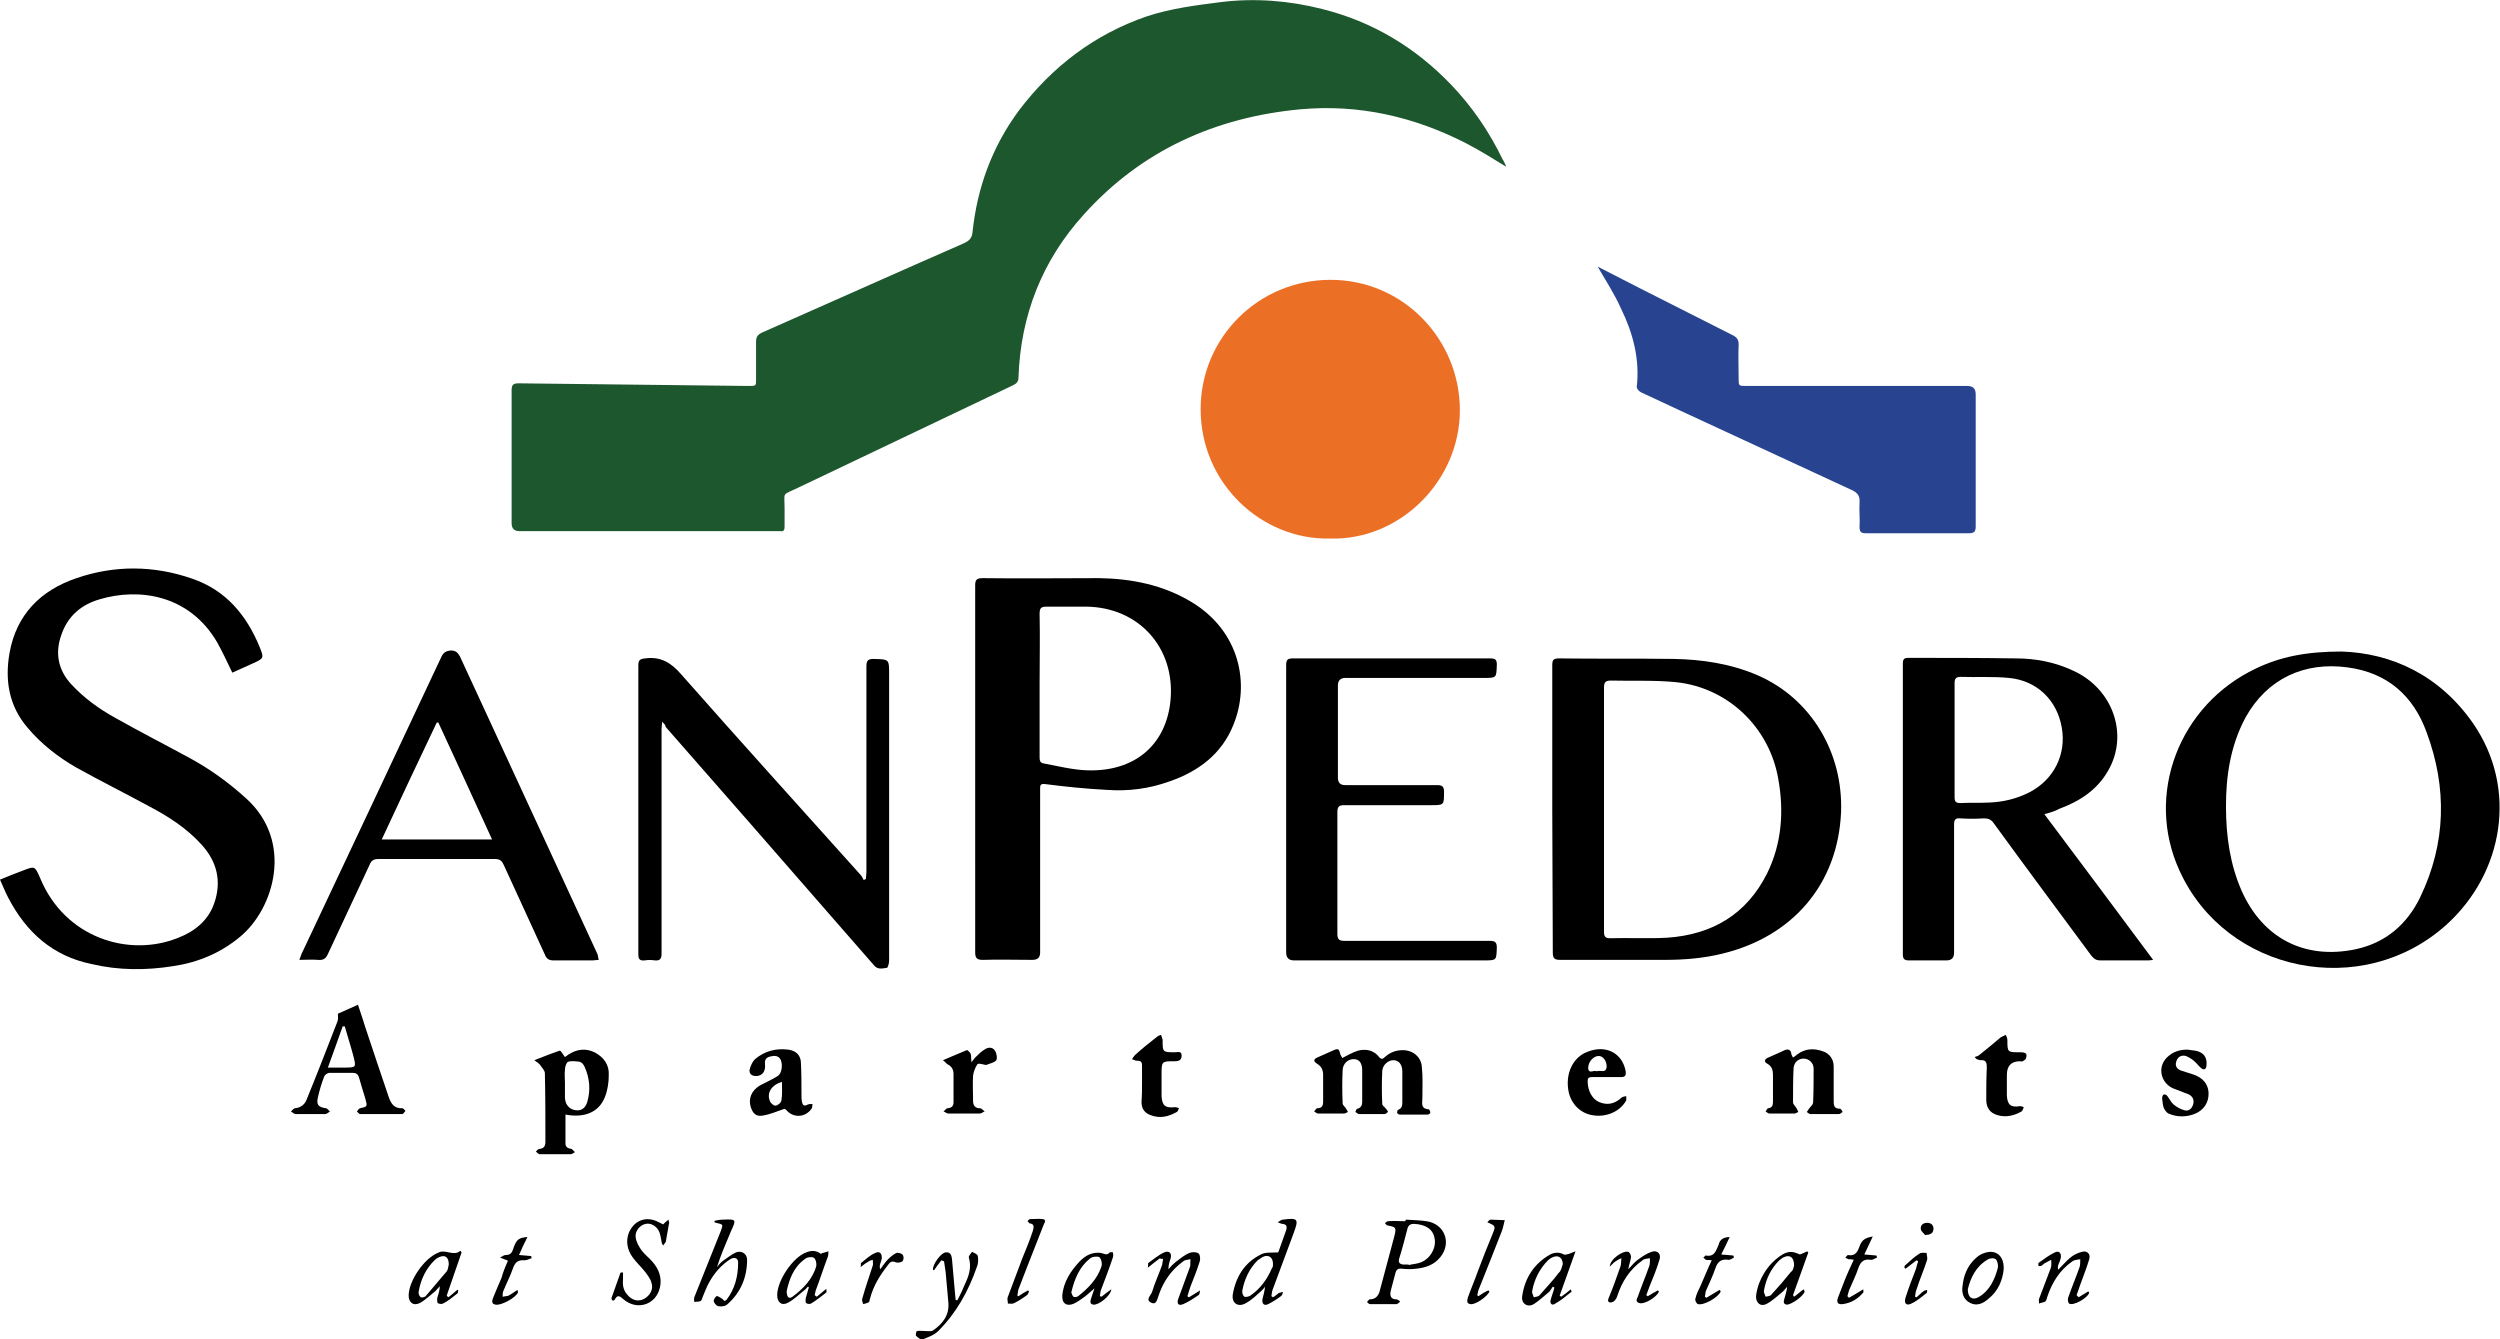 <?xml version="1.0" encoding="utf-8"?>
<!-- Generator: Adobe Illustrator 27.9.0, SVG Export Plug-In . SVG Version: 6.00 Build 0)  -->
<svg version="1.1" id="Layer_1" xmlns="http://www.w3.org/2000/svg" xmlns:xlink="http://www.w3.org/1999/xlink" x="0px" y="0px"
	 viewBox="0 0 473.5 253.7" style="enable-background:new 0 0 473.5 253.7;" xml:space="preserve">
<style type="text/css">
	.st0{fill:#1D572D;}
	.st1{fill:#EC6F26;}
	.st2{fill:#284491;}
</style>
<path class="st0" d="M285.3,31.6c-2.6-1.6-5-3.1-7.5-4.4c-9.9-5.1-20.4-7.5-31.5-6.5c-16.1,1.5-30.1,7.8-41,19.9
	c-7.9,8.7-12,19.1-12.4,30.9c0,0.9-0.5,1.2-1.1,1.5c-13.6,6.5-27.1,12.9-40.7,19.4c-3.1,1.5-2.5,0.6-2.5,4c0,1.1,0,2.3,0,3.4
	c0,0.6-0.2,0.9-0.8,0.8c-0.2,0-0.5,0-0.8,0c-16.2,0-32.4,0-48.6,0c-1,0-1.5-0.5-1.5-1.5c0-8.4,0-16.8,0-25.2c0-1,0.3-1.3,1.3-1.3
	c14.5,0.2,29.1,0.3,43.6,0.5c1.4,0,1.4,0,1.4-1.3c0-2.3,0-4.7,0-7.1c0-0.9,0.3-1.3,1.1-1.7c12.7-5.6,25.4-11.3,38.2-16.9
	c1.1-0.5,1.6-1,1.7-2.2c0.9-8.4,3.7-16.1,8.8-23c6.3-8.3,14.3-14.4,24.2-17.8c4.5-1.5,9.3-2.1,14-2.7c6.4-0.8,12.9-0.3,19.2,1.3
	c9.6,2.4,17.7,7.3,24.5,14.4c4,4.2,7.2,8.9,9.7,14.1C284.9,30.6,285,31,285.3,31.6z"/>
<path class="st1" d="M251.9,102c-12.9,0.3-24.5-10.4-24.5-24.5c0-13.6,11-24.5,24.6-24.5c13.8,0,24.5,11.3,24.5,24.7
	C276.5,91.1,265.1,102.4,251.9,102L251.9,102z"/>
<path d="M184.7,145.6c0-11.6,0-23.2,0-34.7c0-1,0.2-1.4,1.4-1.4c7.4,0.1,14.8,0,22.1,0c6.2,0.1,12.2,1.3,17.6,4.6
	c9,5.5,11,15.4,7.8,23.2c-2.2,5.5-6.6,8.8-12.1,10.7c-3.9,1.4-7.8,1.9-11.9,1.6c-3.9-0.2-7.8-0.6-11.7-1.1c-0.9-0.1-0.9,0.3-0.9,0.9
	c0,4.9,0,9.9,0,14.9c0,5.4,0,10.8,0,16.1c0,1-0.5,1.4-1.5,1.4c-3.1,0-6.3-0.1-9.4,0c-1.1,0-1.4-0.4-1.4-1.4
	C184.7,168.9,184.7,157.3,184.7,145.6L184.7,145.6z M196.9,129.6c0,4.6,0,9.1,0,13.7c0,0.6,0,1.2,0.8,1.3c2.7,0.5,5.4,1.2,8.2,1.3
	c9,0.3,15-4.8,15.8-13.3c0.9-9.9-6-17.6-16-17.7c-2.5,0-4.9,0-7.4,0c-1.1,0-1.4,0.2-1.4,1.4C197,120.7,196.9,125.1,196.9,129.6
	L196.9,129.6z"/>
<path d="M44,127.4c-1-2.1-1.9-4-2.9-5.8c-5.3-9-14.8-10.3-22.2-8.1c-3.5,1-6.1,3.2-7.3,6.8c-1.2,3.4-0.6,6.6,1.9,9.3
	c2.4,2.6,5.3,4.7,8.4,6.4c4.6,2.6,9.3,5,13.9,7.5c3.9,2.1,7.5,4.7,10.8,7.7c9.1,8.2,5.3,20.9-1.1,26.2c-3.7,3.1-8,4.9-12.8,5.6
	c-5.1,0.8-10.2,0.8-15.3-0.4C10,181.1,5,176.6,1.6,170.1c-0.6-1.1-1-2.2-1.6-3.5c1.5-0.6,2.9-1.2,4.3-1.7c2.3-0.9,2.3-0.9,3.3,1.4
	c4.7,11.4,16.9,15.1,26.2,11.3c3.1-1.2,5.7-3.3,6.8-6.6c1.4-4.1,0.5-7.8-2.4-11c-2.8-3.1-6.2-5.3-9.8-7.2c-4.6-2.5-9.4-4.9-13.9-7.4
	c-3.5-2-6.7-4.5-9.3-7.6c-3.5-4.1-4.3-8.9-3.4-14.1c1.3-7.3,5.9-11.9,12.7-14.2c7.3-2.5,14.7-2.4,21.9,0.1c6.4,2.2,10.3,6.9,12.8,13
	c0.8,2,0.8,2.1-1.2,3C46.7,126.2,45.3,126.8,44,127.4L44,127.4z"/>
<path class="st2" d="M302.6,50.5c2.7,1.4,5.5,2.8,8.2,4.2c5.8,2.9,11.6,5.9,17.4,8.8c0.8,0.4,1.1,0.9,1.1,1.7c-0.1,2.2,0,4.3,0,6.5
	c0,1.4,0,1.4,1.5,1.4c13.9,0,27.9,0,41.8,0c1.1,0,1.6,0.5,1.6,1.6c0,8.3,0,16.7,0,25c0,1-0.3,1.3-1.3,1.3c-6.5,0-12.9,0-19.4,0
	c-1,0-1.3-0.2-1.3-1.2c0.1-1.5-0.1-3.1,0-4.6c0.1-1.3-0.4-1.9-1.5-2.4c-10.8-5-21.6-10-32.4-15c-2.5-1.2-5-2.3-7.5-3.5
	c-0.4-0.2-0.8-0.7-0.8-1c0.6-5.3-0.7-10.2-3-14.9C305.8,55.7,304.1,53.1,302.6,50.5L302.6,50.5z"/>
<path d="M294,153.2c0-9.1,0-18.1,0-27.2c0-1,0.2-1.3,1.3-1.3c7.2,0.1,14.5,0,21.7,0.1c5.4,0.1,10.8,0.9,15.9,3.1
	c10.1,4.4,16.2,14.6,15.8,25.9c-0.6,13.8-9.3,23.6-22.4,26.8c-3.6,0.9-7.3,1.2-11,1.2c-6.6,0-13.2,0-19.8,0c-1.1,0-1.4-0.3-1.4-1.4
	C294.1,171.4,294,162.3,294,153.2z M303.8,153.3c0,7.7,0,15.5,0,23.2c0,0.8,0.2,1.2,1.1,1.2c3.6-0.1,7.3,0.1,10.9-0.1
	c8.5-0.6,15-4.4,18.9-12.2c2.8-5.7,3.2-11.8,2.1-17.9c-1.7-9.8-9.6-17.3-19.4-18.3c-4.1-0.4-8.2-0.2-12.3-0.3c-1,0-1.3,0.3-1.3,1.3
	C303.8,137.9,303.8,145.6,303.8,153.3L303.8,153.3z"/>
<path d="M387.2,154.2c6.9,9.2,13.7,18.3,20.6,27.6c-0.5,0.1-0.9,0.1-1.1,0.1c-3,0-5.9,0-8.9,0c-0.8,0-1.2-0.3-1.7-0.9
	c-6.2-8.4-12.4-16.7-18.5-25.1c-0.5-0.7-1-0.9-1.9-0.9c-1.5,0.1-2.9,0.1-4.4,0c-1-0.1-1.2,0.3-1.2,1.2c0,8.1,0,16.2,0,24.3
	c0,0.9-0.5,1.4-1.4,1.4c-2.4,0-4.8,0-7.2,0c-0.8,0-1.1-0.3-1.1-1.1c0-18.4,0-36.7,0-55.1c0-0.8,0.2-1.1,1-1.1c6.8,0,13.6,0,20.4,0.1
	c3.7,0,7.4,0.7,10.8,2.3c7.6,3.4,10.7,12.2,6.6,19.1c-2.1,3.6-5.4,5.7-9.2,7.1C389.3,153.6,388.4,153.9,387.2,154.2L387.2,154.2z
	 M370.2,140.2c0,3.6,0,7.2,0,10.8c0,0.8,0.2,1.1,1.1,1.1c1.9-0.1,3.7,0,5.5-0.1c2.6-0.1,5.1-0.7,7.5-1.9c4.7-2.4,7.1-7.2,6.2-12.3
	c-0.9-5.2-4.7-8.9-10-9.4c-3-0.3-6.1-0.1-9.2-0.2c-0.9,0-1.1,0.4-1.1,1.2C370.2,133.1,370.2,136.7,370.2,140.2L370.2,140.2z"/>
<path d="M443.5,123.4c9.4,0.3,18.5,4.4,24.9,13.6c8.5,12.3,5.8,28.3-5,38.1c-15.9,14.4-41.8,9.2-50.6-10.2
	c-6.6-14.4-0.1-31.4,14.5-38.3C431.9,124.4,436.8,123.4,443.5,123.4L443.5,123.4z M421.6,152.7c0,5.8,0.8,11.1,3,16.1
	c4,8.9,11.9,13,21.5,11c5.7-1.2,9.8-4.7,12.3-9.9c4.9-10.2,5.1-20.7,1.2-31.2c-2.5-6.9-7.4-11.3-15-12.3c-8.1-1.1-15.2,2.1-19.3,9.5
	C422.4,141.3,421.6,147.1,421.6,152.7L421.6,152.7z"/>
<path d="M125.4,136.7c0,0.6-0.1,0.9-0.1,1.3c0,14.2,0,28.4,0,42.6c0,1-0.3,1.4-1.3,1.3c-0.6-0.1-1.3-0.1-1.9,0
	c-1,0.1-1.2-0.3-1.2-1.2c0-8.8,0-17.5,0-26.3c0-9.4,0-18.9,0-28.3c0-1,0.2-1.3,1.3-1.4c2.9-0.4,4.9,0.8,6.8,3
	c11.2,12.7,22.6,25.3,33.9,37.9c0.3,0.3,0.5,0.7,0.7,1.1c0.1-0.1,0.3-0.2,0.4-0.2c0-0.4,0.1-0.9,0.1-1.3c0-13,0-26,0-39
	c0-1.1,0.3-1.4,1.4-1.4c2.9,0.1,2.9,0,2.9,2.9c0,18.1,0,36.1,0,54.2c0,0.5-0.2,1.3-0.4,1.4c-0.8,0.1-1.7,0.4-2.4-0.4
	c-2.5-2.9-5.1-5.8-7.6-8.7c-10.6-12.2-21.3-24.4-31.9-36.5C126,137.2,125.8,137.1,125.4,136.7L125.4,136.7z"/>
<path d="M113.4,181.8c-0.4,0-0.8,0.1-1.1,0.1c-2.5,0-5,0-7.5,0c-0.8,0-1.3-0.3-1.6-1.1c-2.6-5.7-5.2-11.3-7.8-17
	c-0.3-0.7-0.7-1.1-1.6-1.1c-7.4,0-14.8,0-22.2,0c-0.8,0-1.3,0.3-1.6,1.1c-2.6,5.6-5.3,11.3-7.9,16.9c-0.4,0.9-0.9,1.2-1.9,1.1
	c-1.1-0.1-2.2,0-3.5,0c0.2-0.5,0.3-0.8,0.4-1.1c8.9-18.8,17.7-37.6,26.5-56.3c0.4-0.8,0.8-1.1,1.8-1.2c0.9,0,1.3,0.4,1.7,1.1
	c7.3,15.8,14.6,31.6,21.9,47.4c1.4,3,2.8,6.1,4.2,9.1C113.3,181.2,113.3,181.5,113.4,181.8L113.4,181.8z M72.3,159h20.9
	c-3.4-7.5-6.8-14.8-10.2-22.2l-0.3,0.1C79.2,144.2,75.8,151.5,72.3,159L72.3,159z"/>
<path d="M243.6,153.3c0-9.1,0-18.2,0-27.3c0-1,0.2-1.3,1.3-1.3c12.4,0,24.9,0,37.3,0c1,0,1.3,0.2,1.3,1.2c-0.1,2.5,0,2.5-2.5,2.5
	c-8.7,0-17.5,0-26.2,0c-0.9,0-1.4,0.5-1.4,1.4c0,5.8,0,11.7,0,17.5c0,1,0.5,1.4,1.4,1.4c5.8,0,11.6,0,17.4,0c1,0,1.3,0.3,1.3,1.3
	c0,2.5,0,2.5-2.5,2.5c-5.5,0-10.9,0-16.4,0c-1,0-1.3,0.3-1.3,1.3c0,7.7,0,15.4,0,23.1c0,1.1,0.4,1.3,1.4,1.3c9.2,0,18.3,0,27.5,0
	c1,0,1.3,0.3,1.3,1.3c-0.1,2.4,0,2.4-2.5,2.4c-12,0-24,0-35.9,0c-1,0-1.5-0.5-1.5-1.5C243.6,171.4,243.6,162.4,243.6,153.3
	L243.6,153.3z"/>
<path d="M254.2,200.4c1-0.5,2-1.1,3-1.4c1.5-0.4,3-0.1,4,1.2c0.4,0.5,0.7,0.4,1.1,0c1-0.9,2.1-1.3,3.4-1.3c1.9,0,3.5,1.3,3.6,3.2
	c0.2,1.9,0.1,3.8,0.1,5.8c0,1-0.4,2.1,1.2,2.2c0.1,0,0.3,0.4,0.3,0.6c0,0.2-0.3,0.4-0.5,0.4c-1.8,0-3.6,0-5.3,0
	c-0.2,0-0.4-0.2-0.5-0.3c0-0.2,0.1-0.6,0.2-0.6c0.8-0.3,0.8-0.9,0.8-1.6c0-1.9,0-3.8,0-5.7c0-1.3-0.7-2.1-1.7-2.1c-1,0-2,0.9-2.1,2
	c-0.1,2.1-0.1,4.2,0,6.3c0,0.3,0.5,0.6,0.7,0.9c0.2,0.2,0.3,0.4,0.4,0.6c-0.2,0.1-0.4,0.4-0.6,0.4c-1.6,0-3.3,0-4.9,0
	c-0.2,0-0.4-0.2-0.7-0.4c0.1-0.2,0.2-0.6,0.4-0.6c0.7-0.2,0.9-0.7,0.9-1.3c0-2,0-4,0-6c0-1.4-0.6-2.1-1.6-2.1c-1.1,0-2,0.8-2.1,2
	c-0.1,2.1-0.1,4.3,0,6.4c0,0.3,0.4,0.6,0.6,0.9c0.1,0.2,0.3,0.5,0.4,0.7c-0.2,0.1-0.5,0.3-0.7,0.3c-1.7,0-3.4,0-5,0
	c-0.2,0-0.5-0.3-0.7-0.4c0.2-0.2,0.4-0.6,0.6-0.6c0.9,0,1.1-0.5,1.1-1.3c0-1.7,0-3.4,0-5c0-0.9-0.3-1.6-1.1-2.1
	c-0.8-0.5-0.8-0.9,0.2-1.3c0.9-0.4,1.8-0.8,2.7-1.2c1.1-0.5,1.2-0.4,1.5,0.8C254.1,200.1,254.2,200.3,254.2,200.4L254.2,200.4z"/>
<path d="M64,192c1.2-0.5,2.4-1.1,3.8-1.7c0.4,1.3,0.9,2.6,1.3,4c1.5,4.5,3,9,4.5,13.4c0.4,1.2,1,2.3,2.6,2.2c0.2,0,0.4,0.3,0.6,0.5
	c-0.2,0.2-0.4,0.6-0.6,0.6c-2.7,0-5.3,0-8,0c-0.2,0-0.4-0.3-0.6-0.5c0.2-0.2,0.3-0.5,0.6-0.6c1.4-0.3,1.4-0.3,1-1.8
	c-0.4-1.3-0.8-2.6-1.2-4c-0.2-0.7-0.6-0.9-1.2-0.9c-1.5,0-2.9,0-4.4,0c-0.4,0-0.9,0.4-1,0.7c-0.5,1.3-0.9,2.6-1.2,4
	c-0.3,1.3,0.1,1.8,1.5,2c0.3,0,0.5,0.4,0.8,0.6c-0.3,0.2-0.6,0.5-0.9,0.5c-1.8,0-3.7,0-5.6,0c-0.3,0-0.6-0.3-0.9-0.5
	c0.3-0.2,0.5-0.6,0.8-0.6c1.1-0.1,1.9-0.8,2.2-1.7c2-4.9,3.9-9.8,5.8-14.7C64.1,193.1,64,192.5,64,192L64,192z M65.3,194.4
	c-0.1,0-0.3,0-0.4,0c-0.9,2.5-1.8,5.1-2.8,7.8h3c2.4,0,2.4,0,1.8-2.3C66.4,198,65.8,196.2,65.3,194.4L65.3,194.4z"/>
<path d="M107.1,211.1c0,1.9,0,3.7,0,5.5c0,0.7,0.5,0.9,1.1,1c0.2,0,0.4,0.4,0.7,0.6c-0.2,0.1-0.5,0.4-0.8,0.4c-2,0-3.9,0-5.9,0
	c-0.2,0-0.5-0.3-0.7-0.5c0.2-0.2,0.4-0.5,0.7-0.5c0.9-0.1,1.1-0.6,1.1-1.4c0-4.3,0-8.6-0.1-12.9c0-0.6-0.6-1.1-0.9-1.6
	c-0.2-0.3-0.6-0.5-1.1-0.9c1.8-0.7,3.3-1.3,4.8-1.8c0.2-0.1,0.6,0.7,1,1.2c0.2-0.1,0.4-0.3,0.7-0.5c1.6-1,3.2-1.2,4.9-0.4
	c1.7,0.9,2.8,2.3,2.7,4.3c0,1.4-0.2,2.8-0.7,4.1C113.5,210.6,110.8,211.8,107.1,211.1L107.1,211.1z M107,205.1c0,0.9,0,1.8,0,2.7
	c0,0.4,0.1,0.8,0.2,1.1c0.4,0.9,1.2,1.4,2.2,1.4c0.9,0,1.5-0.6,1.8-1.5c0.7-2.3,0.5-4.6-0.5-6.8c-0.2-0.4-0.5-0.8-0.9-0.9
	c-0.7-0.1-1.6-0.2-2.2,0c-0.3,0.1-0.6,0.9-0.6,1.5C106.9,203.4,107,204.3,107,205.1L107,205.1z"/>
<path d="M339.6,200.3c0.3-0.2,0.6-0.4,0.8-0.6c1.5-1.1,3.1-1.2,4.8-0.6c1.3,0.4,2.1,1.5,2.1,2.9c0,2.1,0,4.3,0,6.4
	c0,0.9,0,1.6,1.2,1.6c0.2,0,0.4,0.4,0.5,0.6c-0.2,0.1-0.4,0.4-0.7,0.4c-1.8,0-3.6,0-5.4,0c-0.2,0-0.5-0.2-0.7-0.4
	c0.2-0.2,0.3-0.5,0.5-0.7c0.2-0.3,0.6-0.6,0.7-1c0.1-2.2,0.1-4.3,0.1-6.5c0-1.1-0.9-1.9-1.9-1.9c-1,0-1.8,0.7-1.9,1.8
	c-0.1,2.2-0.1,4.3-0.1,6.5c0,0.3,0.4,0.7,0.6,1c0.1,0.2,0.3,0.5,0.4,0.8c-0.2,0.1-0.5,0.3-0.7,0.3c-1.6,0-3.2,0-4.8,0
	c-0.2,0-0.4-0.2-0.7-0.4c0.2-0.2,0.3-0.6,0.5-0.6c0.8-0.1,0.9-0.6,0.9-1.3c0-1.7,0-3.4,0-5c0-0.9-0.2-1.6-1-2.1
	c-0.8-0.4-0.6-0.9,0.1-1.2c1-0.4,2-0.9,2.9-1.3c0.8-0.4,1.4-0.3,1.5,0.7C339.4,200,339.5,200.1,339.6,200.3L339.6,200.3z"/>
<path d="M148.6,210c-1.5,0.5-2.8,1.1-4.2,1.3c-1.2,0.2-1.8-0.4-2.2-1.6c-0.5-1.6,0.1-3.1,1.7-4.1c1.1-0.6,2.3-1.1,3.4-1.8
	c0.7-0.4,1-1.9,0.6-3c-0.4-0.9-1.2-0.9-2-0.7c-0.9,0.2-1.1,0.7-1,1.6c0.1,1.3-0.6,2.1-1.7,2.1c-0.9,0-1.4-0.5-1.2-1.3
	c0.2-0.7,0.5-1.4,1-1.9c1.8-1.5,3.9-2.1,6.3-1.8c1.5,0.2,2.4,1.1,2.4,2.6c0.1,2,0.1,4,0.1,6c0,0.4,0,0.9,0.1,1.3
	c0.1,0.6,0.4,0.9,1.1,0.5c0.2-0.1,0.6-0.1,0.9-0.1c-0.1,0.3,0,0.7-0.2,0.9c-1.2,1.7-3.5,1.8-4.8,0.2
	C148.7,210.1,148.6,210,148.6,210L148.6,210z M148.1,204.9c-2,0.6-2.9,2.1-2.3,3.6c0.1,0.4,0.8,1,1.1,0.9c0.4,0,1.1-0.6,1.1-1
	C148.2,207.3,148.1,206.2,148.1,204.9L148.1,204.9z"/>
<path d="M304.2,204c-0.9,0-1.8,0-2.7,0c-0.6,0-0.8,0.2-0.8,0.8c0,1.7,0.8,3.3,2.1,3.9c1.6,0.7,3,0.4,4.3-0.8
	c0.2-0.2,0.6-0.2,0.9-0.3c0,0.4,0.1,0.8-0.1,1c-1.2,2-3.8,3.1-6.4,2.6c-2.2-0.4-3.9-2.1-4.4-4.4c-0.7-3.4,0.8-6.6,3.6-7.6
	c3.5-1.4,6.6,0.3,7.2,3.7c0.1,0.8-0.1,1.1-0.9,1.1C306.2,204,305.2,204,304.2,204L304.2,204z M302.4,202.9c0.7-0.3,1.8,0.5,1.9-0.9
	c0-1.1-0.7-2-1.5-2c-1,0-2,1.1-2,2.3C300.9,203.5,301.9,202.6,302.4,202.9L302.4,202.9z"/>
<path d="M374,200.2c0.3-0.1,0.7-0.2,0.9-0.4c1.4-1.1,2.7-2.2,4-3.3c0.3-0.2,0.6-0.3,1-0.5c0.1,0.3,0.3,0.6,0.3,1
	c0,2.3,0,2.3,2.4,2.3c1.2,0,1.4,0.3,1.1,1.2c-0.1,0.2-0.4,0.4-0.6,0.5c-0.1,0.1-0.4,0-0.5,0c-1.7,0-2.5,0.9-2.5,2.6
	c0,1.3,0,2.6,0,3.9c0.1,1.8,0.8,2.3,2.5,2c0.2,0,0.5,0.1,0.7,0.2c-0.1,0.3-0.2,0.6-0.4,0.8c-1.4,0.8-3,1.2-4.6,0.7
	c-1.4-0.4-2.1-1.4-2.1-2.9c0-2,0-4.1,0.1-6.1c0-0.9-0.1-1.5-1.2-1.4c-0.2,0-0.5-0.1-0.7-0.2C374.3,200.6,374.2,200.4,374,200.2
	L374,200.2z"/>
<path d="M216.3,205.2c0-1.1,0-2.2,0-3.3c0-0.8-0.2-1-1-1c-0.3,0-0.6-0.2-0.9-0.3c0.2-0.3,0.4-0.6,0.6-0.8c1.3-1.2,2.7-2.3,4.1-3.4
	c0.2-0.2,0.5-0.3,0.8-0.4c0.1,0.3,0.2,0.6,0.3,0.9c0,0,0,0.1,0,0.1c0,2.3,0,2.3,2.4,2.3c0.4,0,1.2-0.3,1.2,0.6
	c0,0.8-0.4,1.1-1.3,1.1c-2.5,0-2.5,0-2.5,2.5c0,1.4,0,2.7,0,4.1c0.1,1.8,0.7,2.3,2.5,2.1c0.3,0,0.6,0.1,0.8,0.2
	c-0.1,0.2-0.2,0.6-0.4,0.7c-1.6,0.9-3.2,1.3-5,0.6c-1.1-0.4-1.7-1.2-1.7-2.5C216.3,207.5,216.3,206.3,216.3,205.2
	C216.3,205.2,216.3,205.2,216.3,205.2L216.3,205.2z"/>
<path d="M414.3,198.8c0.5,0.1,1,0.1,1.5,0.2c1.6,0.3,2.3,1.3,2.1,2.9c-0.1,0.7-0.5,0.8-1,0.4c-0.5-0.4-0.9-1-1.4-1.4
	c-0.5-0.4-1-0.7-1.5-0.9c-0.8-0.2-1.5,0.1-1.8,1c-0.3,0.9,0.1,1.5,1,1.8c0.7,0.2,1.5,0.5,2.2,0.7c1.8,0.6,2.8,1.8,2.9,3.4
	c0.1,1.9-0.9,3.4-2.7,4.1c-1.6,0.6-3.3,0.6-4.9-0.1c-0.4-0.2-0.7-0.7-0.9-1.1c-0.2-0.6-0.2-1.2-0.3-1.8c0-0.2,0.1-0.6,0.3-0.7
	c0.2-0.1,0.6,0.1,0.7,0.3c0.4,0.5,0.7,1.2,1.2,1.6c0.6,0.5,1.3,0.9,2.1,1.1c0.8,0.2,1.4-0.4,1.6-1.2c0.2-0.8-0.1-1.4-0.8-1.8
	c-1-0.4-2.1-0.8-3.1-1.2c-2.3-1.1-2.9-4-1.1-5.8C411.5,199.2,412.8,198.8,414.3,198.8L414.3,198.8z"/>
<path d="M266.3,231c1.3,0.1,2.6,0.1,3.9,0.3c3.4,0.5,4.8,4.1,2.6,6.8c-1.2,1.5-2.8,2-4.6,2.2c-0.9,0.1-1.7,0.1-2.6,0
	c-0.8-0.1-1.1,0.1-1.3,0.8c-0.3,1.1-0.6,2.3-0.9,3.4c-0.2,0.9,0,1.6,1.1,1.6c0.2,0,0.4,0.2,0.7,0.4c-0.2,0.2-0.5,0.5-0.7,0.5
	c-1.7,0-3.4,0-5,0c-0.2,0-0.4-0.2-0.6-0.4c0.2-0.2,0.4-0.5,0.5-0.5c1.3,0,1.8-0.9,2-1.9c0.9-3.4,1.8-6.7,2.7-10.1
	c0.4-1.6,0.3-1.7-1.3-2c-0.2,0-0.3-0.3-0.5-0.4c0.2-0.2,0.4-0.4,0.6-0.4c1.1-0.1,2.1,0,3.2,0C266.3,231.1,266.3,231,266.3,231
	L266.3,231z M266.8,239.5l0,0.1c0.8-0.2,1.5-0.2,2.3-0.5c1.8-0.7,3-2.8,2.6-4.6c-0.3-1.7-1.7-2.6-3.9-2.7c-0.6,0-1,0.2-1.2,0.8
	c-0.5,1.9-1,3.9-1.6,5.8c-0.2,0.7,0.1,1,0.7,1.1C266.1,239.5,266.5,239.5,266.8,239.5L266.8,239.5z"/>
<path d="M178.6,200.8c1.6-0.7,3.1-1.3,4.5-1.9c0.1-0.1,0.6,0.4,0.7,0.6c0.2,0.4,0.1,0.9,0.2,1.7c0.3-0.4,0.5-0.7,0.7-0.9
	c0.6-0.6,1.2-1.2,1.9-1.6c0.6-0.4,1.5-0.4,1.9,0.4c0.3,0.5,0.4,1.4,0.2,1.7c-0.4,0.5-1.2,0.6-1.9,0.9c0,0-0.1,0-0.1,0
	c-0.6-0.1-1.4-0.4-1.6-0.1c-0.4,0.6-0.7,1.4-0.8,2.1c-0.1,1.6,0,3.2,0,4.8c0,0.9,0.4,1.4,1.3,1.4c0.3,0,0.6,0.4,0.9,0.6
	c-0.3,0.1-0.6,0.4-0.9,0.4c-2,0-4,0-6,0c-0.3,0-0.6-0.3-0.9-0.4c0.3-0.2,0.5-0.6,0.8-0.6c0.8-0.1,1.1-0.4,1.1-1.2c0-1.7,0-3.5,0-5.2
	c0-0.9-0.3-1.5-1.1-1.9C179.3,201.5,179.1,201.2,178.6,200.8L178.6,200.8z"/>
<path d="M125.6,231.9c0.3-0.3,0.6-0.6,1-0.9c0.1,0.4,0.2,0.6,0.1,0.8c-0.2,1.1-0.4,2.2-0.6,3.4c-0.1,0.2-0.3,0.4-0.5,0.7
	c-0.1-0.2-0.3-0.4-0.3-0.7c-0.1-0.6-0.2-1.2-0.4-1.8c-0.5-1.2-1.6-1.8-2.6-1.6c-1.1,0.2-2.1,1.4-1.9,2.6c0.1,0.8,0.6,1.7,1.1,2.4
	c0.6,0.8,1.4,1.4,2.1,2.2c1.2,1.4,1.8,3,1.4,4.8c-0.7,3.3-4.3,4.5-6.9,2.3c-0.6-0.5-1.1-1.1-1.7,0.1c-0.1,0.1-0.3,0.2-0.4,0.1
	c-0.1-0.1-0.2-0.3-0.2-0.4c0.6-1.6,1.1-3.2,1.7-4.8c0-0.1,0.2-0.1,0.5-0.1c0,0.4,0,0.9,0,1.2c-0.1,1.1,0,2.1,0.8,3
	c0.9,1.1,2.1,1.4,3.2,0.8c1.1-0.6,1.8-1.8,1.4-3c-0.2-0.8-0.7-1.4-1.2-2.1c-0.8-1-1.7-1.8-2.4-2.8c-1-1.4-1.3-3-0.7-4.6
	c1-2.4,3.3-3.2,5.5-2.1C124.8,231.5,125.2,231.7,125.6,231.9L125.6,231.9z"/>
<path d="M242.1,237.2c0.4-1.2,1-2.7,1.5-4.2c0.2-0.7,0.1-1.1-0.7-1.2c-0.2,0-0.4-0.1-0.9-0.3c0.5-0.3,0.7-0.5,1-0.5
	c2.9-0.4,3-0.1,2,2.6c-1.3,3.5-2.6,7-3.9,10.5c-0.2,0.4-0.2,0.9-0.3,1.4c0.1,0.1,0.2,0.1,0.3,0.2c0.4-0.2,0.7-0.5,1.1-0.8
	c0.2-0.1,0.5-0.1,0.8-0.2c-0.1,0.3-0.1,0.6-0.4,0.8c-0.8,0.6-1.6,1.1-2.4,1.5c-0.8,0.4-1.2-0.1-1.1-0.9c0.2-0.8,0.4-1.5,0.5-2.4
	c-0.2,0.3-0.4,0.5-0.7,0.8c-0.9,0.8-1.8,1.7-2.9,2.3c-1.5,0.9-2.8,0-2.5-1.7c0.6-3.4,2.3-6,5.3-7.5
	C239.7,237.1,240.9,237.3,242.1,237.2L242.1,237.2z M241.1,239.6c0.1-1.5-0.9-2.1-2-1.5c-0.3,0.2-0.6,0.4-0.9,0.6
	c-1.6,1.6-2.5,3.6-2.9,5.7c-0.1,0.4,0.1,1,0.4,1.2c0.2,0.1,0.8,0,1.1-0.2c1.9-1.3,3.2-3.1,4.1-5.2
	C241.1,240,241.1,239.7,241.1,239.6L241.1,239.6z"/>
<path d="M135.4,231.2c0.5-0.1,1-0.2,1.5-0.2c2.6-0.1,2.6-0.1,1.5,2.3c-0.9,2.2-1.9,4.4-2.6,6.7c0.3-0.4,0.6-0.8,1-1.1
	c0.9-0.6,1.7-1.3,2.6-1.7c1.1-0.4,2.1,0.3,2.1,1.4c0,3.3-1.2,6.2-3.7,8.4c-0.4,0.4-1.1,0.5-1.7,0.4c-0.3,0-0.8-0.5-0.9-0.9
	c-0.1-0.3,0.3-0.9,0.5-1c0.3-0.1,0.7,0.3,1.1,0.5c0.1,0.1,0.2,0.2,0.4,0.4c0.2-0.1,0.3-0.1,0.4-0.2c1.6-2.1,2.2-4.5,2.2-7.1
	c0-0.8-0.7-1.1-1.5-0.6c-1.7,1.1-3,2.6-4,4.4c-0.5,0.9-0.8,1.8-1.2,2.7c-0.1,0.3-0.2,0.7-0.4,0.8c-0.3,0.2-0.8,0.1-1.2,0.2
	c0-0.3-0.1-0.6,0-0.9c1.6-4,3.2-8,4.8-12c0.1-0.2,0.1-0.3,0.2-0.5c0.5-1.3,0.5-1.3-0.9-1.6c-0.1,0-0.2-0.1-0.4-0.2
	C135.4,231.4,135.4,231.3,135.4,231.2L135.4,231.2z"/>
<path d="M178.3,238.7c-0.5,0.6-0.9,1.2-1.4,1.9c-0.1-0.1-0.2-0.1-0.2-0.1c-0.1-1,1.5-3.2,2.4-3.3c0.9-0.1,1.1,0.5,1.2,1.2
	c0.2,2.3,0.4,4.5,0.6,6.8c0,0.3,0.1,0.7,0.1,1c0.1,0,0.2,0.1,0.3,0.1c0.6-1.1,1.1-2.2,1.6-3.4c0.7-1.5,1.1-3,0.6-4.7
	c-0.1-0.3,0.4-0.8,0.6-1.1c0.4,0.2,1,0.4,1.1,0.8c0.1,0.7,0.1,1.4-0.2,2.1c-1.6,4.6-3.9,8.7-7.3,12.1c-0.8,0.8-2,1.2-3,1.6
	c-0.3,0.1-0.9-0.4-1.2-0.7c-0.1-0.1,0-0.9,0.2-0.9c0.5-0.1,1,0,1.5,0c0.5,0,1.2,0.1,1.5-0.1c1.9-1.3,3.2-3,2.9-5.5
	c-0.2-1.9-0.3-3.8-0.5-5.6c-0.1-0.7-0.2-1.3-0.3-2L178.3,238.7L178.3,238.7z"/>
<path d="M393.7,245.7c0.6-0.4,1.2-0.7,1.8-1.1c0.1,0.1,0.2,0.2,0.2,0.2c-0.2,1-3,2.6-3.8,2.1c-0.2-0.1-0.3-0.8-0.2-1.1
	c0.7-2,1.5-3.9,2.2-5.9c0.1-0.4,0.1-0.9,0.1-1.4c-0.5,0.1-1.1,0.1-1.5,0.4c-2.3,1.6-3.8,3.9-4.7,6.6c-0.1,0.3-0.2,0.8-0.4,1
	c-0.3,0.2-0.8,0.2-1.2,0.4c0-0.3-0.1-0.7,0-0.9c0.7-1.9,1.5-3.9,2.2-5.8c0.2-0.5,0.1-1.1,0.1-1.6c-0.4,0.2-0.9,0.5-1.3,0.7
	c-0.2,0.1-0.3,0.3-0.5,0.4c-0.2,0.1-0.4,0.1-0.6,0.1c0-0.2-0.1-0.5,0-0.6c1-0.7,2-1.5,3.1-2c0.8-0.4,1.3,0.2,1.1,1.1
	c-0.1,0.4-0.2,0.7-0.4,1.1c-0.1,0.3-0.2,0.6-0.1,1.1c0.8-0.8,1.5-1.6,2.3-2.3c0.6-0.5,1.4-0.9,2.2-1.1c1-0.3,1.7,0.4,1.4,1.4
	c-0.5,1.7-1.2,3.4-1.8,5.1c-0.2,0.6-0.4,1.2-0.6,1.7C393.5,245.5,393.6,245.6,393.7,245.7L393.7,245.7z"/>
<path d="M219.7,238.3c-0.7,0.5-1.4,1.1-2.3,1.8c0.1-0.5,0-0.8,0.1-0.9c1-0.7,1.9-1.5,3-2c1-0.4,1.5,0.2,1.2,1.2
	c-0.2,0.6-0.4,1.2-0.4,2c0.4-0.5,0.9-1,1.4-1.4c0.8-0.6,1.6-1.3,2.6-1.7c0.5-0.2,1.3-0.2,1.7,0.1c0.3,0.2,0.4,1.1,0.2,1.6
	c-0.5,1.6-1.1,3.1-1.7,4.6c-0.2,0.6-0.4,1.2-0.6,1.9c0.1,0.1,0.2,0.2,0.3,0.2c0.6-0.4,1.2-0.7,2.1-1.3c-0.1,0.5-0.1,0.8-0.3,0.9
	c-0.9,0.6-1.9,1.3-2.9,1.7c-0.9,0.4-1.3-0.1-0.9-1.1c0.7-2,1.5-4,2.2-6c0.1-0.4,0-0.9,0.1-1.4c-0.5,0.1-1.1,0.1-1.4,0.4
	c-2.2,1.6-3.7,3.7-4.6,6.3c-0.3,0.7-0.4,2.1-1.5,1.5c-1.1-0.5,0-1.4,0.2-2c0.5-1.7,1.3-3.4,1.9-5.1c0.1-0.4,0.1-0.8,0.2-1.2
	C219.9,238.5,219.8,238.4,219.7,238.3L219.7,238.3z"/>
<path d="M304.9,239.9c0-1.4,2.5-3.1,3.5-2.8c0.3,0.1,0.6,0.8,0.5,1.1c-0.1,0.7-0.4,1.4-0.5,2.2c0.6-0.6,1.1-1.3,1.8-1.8
	c0.8-0.6,1.7-1.2,2.6-1.5c1.1-0.4,1.9,0.4,1.5,1.5c-0.5,1.7-1.2,3.4-1.9,5.1c-0.2,0.6-0.4,1.1-0.6,1.6l0.3,0.2
	c0.6-0.4,1.2-0.7,1.9-1.1c0.1,0.1,0.2,0.2,0.2,0.2c-0.3,1-2.7,2.5-3.7,2.2c-0.8-0.2-0.5-0.8-0.3-1.2c0.7-2,1.5-3.9,2.2-5.9
	c0.1-0.4,0.1-0.9,0.1-1.4c-0.5,0.1-1.1,0.1-1.4,0.4c-2.4,1.7-3.9,4-4.8,6.8c-0.1,0.4-0.5,1-0.9,1.1c-0.5,0.2-1.1,0.1-0.7-0.8
	c0.8-1.9,1.5-3.9,2.2-5.9c0.2-0.5,0.1-1.1,0.2-1.6c-0.5,0.2-1,0.5-1.4,0.8C305.4,239.4,305.1,239.7,304.9,239.9L304.9,239.9z"/>
<path d="M208.6,245.6c0.6-0.4,1.1-0.9,1.9-1.4c-0.2,1.3-2.4,3-3.4,2.9c-0.7-0.1-0.6-0.6-0.5-1c0.2-0.7,0.5-1.4,0.7-2.1
	c-0.7,0.6-1.3,1.2-2,1.7c-0.6,0.4-1.2,0.9-1.9,1.2c-1.3,0.6-2.3,0-2.2-1.5c0.2-2.6,1.6-4.7,3.3-6.5c0.5-0.5,1.1-1,1.8-1.3
	c0.7-0.3,1.5-0.4,2.2-0.3c0.6,0.1,1.1,0.6,1.7-0.1c0.1-0.1,0.6,0,0.6,0c0,0.3,0.1,0.6,0,0.9c-0.7,2.1-1.5,4.2-2.3,6.3
	c-0.1,0.3-0.1,0.7-0.2,1.1C208.5,245.5,208.5,245.6,208.6,245.6L208.6,245.6z M202.9,244.8c0.1,0.2,0.2,0.6,0.4,0.8
	c0.2,0.1,0.6,0.1,0.9-0.1c1.9-1.5,3.6-3.2,4.4-5.6c0.2-0.5,0-1.5-0.4-1.8c-0.4-0.2-1.4-0.1-1.8,0.3
	C204.4,240,203.5,242.3,202.9,244.8L202.9,244.8z"/>
<path d="M339.8,245.6c0.6-0.4,1.1-0.9,1.8-1.4c0.1,0.2,0.2,0.3,0.2,0.4c-0.2,0.9-2.5,2.5-3.4,2.5c-0.6-0.1-0.6-0.5-0.5-0.9
	c0.2-0.8,0.5-1.6,0.6-2.5c-0.3,0.3-0.5,0.6-0.8,0.9c-1,0.8-1.9,1.7-3,2.3c-1.2,0.7-2.2-0.1-2.1-1.5c0.1-0.8,0.3-1.6,0.6-2.4
	c0.8-2,2-3.7,3.8-5c1.5-1.1,2.4-1.1,3.9-0.4c0.5-0.2,1-0.4,1.4-0.6c0.1,0.1,0.1,0.2,0.2,0.2l-2.9,8.1L339.8,245.6L339.8,245.6z
	 M339.8,239.7c0-1.6-0.8-2.1-1.9-1.6c-0.3,0.1-0.6,0.4-0.9,0.6c-1.6,1.6-2.5,3.5-2.9,5.7c-0.1,0.4,0.2,0.8,0.3,1.2
	c0.4-0.1,0.9-0.1,1.1-0.4c1.3-1.4,2.5-2.8,3.7-4.3C339.7,240.6,339.7,239.9,339.8,239.7L339.8,239.7z"/>
<path d="M298.4,237c-1.1,3-2,5.7-3,8.4l0.3,0.2c0.6-0.4,1.2-0.9,1.8-1.4c0.1,0.2,0.2,0.4,0.1,0.5c-1,0.8-2.1,1.7-3.2,2.3
	c-0.5,0.3-0.9-0.2-0.7-0.8c0.2-0.8,0.5-1.5,0.7-2.3c-0.1-0.1-0.2-0.2-0.3-0.2c-0.2,0.3-0.4,0.6-0.6,0.9c-1,0.8-1.9,1.7-3,2.4
	c-1.2,0.7-2.4-0.1-2.2-1.5c0.5-3.5,2.3-6.2,5.3-7.9c0.8-0.4,1.7-0.5,2.6,0c0.2,0.1,0.6,0,0.9-0.1C297.6,237.3,297.9,237.2,298.4,237
	L298.4,237z M296,239.4c-0.1-1.3-0.9-1.8-2.1-1.2c-0.2,0.1-0.5,0.3-0.7,0.5c-1.6,1.6-2.6,3.6-3,5.8c-0.1,0.4,0.2,0.8,0.3,1.2
	c0.4-0.1,0.9-0.1,1.1-0.4c1.2-1.4,2.5-2.7,3.6-4.2C295.7,240.7,295.8,240,296,239.4L296,239.4z"/>
<path d="M154.7,245.6c0.6-0.5,1.1-0.9,1.8-1.5c0,0.4,0.1,0.6,0,0.7c-0.9,0.7-1.9,1.5-2.9,2.1c-0.2,0.1-0.7,0.1-0.9-0.1
	c-0.2-0.1-0.1-0.6-0.1-0.9c0.2-0.7,0.4-1.4,0.6-2.1l-0.2-0.1c-0.2,0.2-0.4,0.5-0.7,0.7c-1,0.8-1.9,1.7-3,2.3c-1.2,0.7-2.1,0-2.1-1.4
	c0-2.8,3-7.2,5.5-8.1c1-0.4,1.9-0.4,2.8,0.3c0.1-0.1,0.2-0.2,0.4-0.2c0.3-0.1,0.7-0.2,1-0.3c0,0.3,0,0.7-0.1,1
	c-0.8,2.1-1.5,4.3-2.3,6.4c-0.1,0.3-0.1,0.6-0.2,0.9C154.5,245.5,154.6,245.5,154.7,245.6L154.7,245.6z M149,244.5
	c0,1.2,0.4,1.6,1.1,1.1c2-1.5,3.8-3.3,4.5-5.8c0.1-0.5-0.1-1.4-0.5-1.6c-0.4-0.2-1.3-0.1-1.7,0.3C150.3,240,149.5,242.3,149,244.5
	L149,244.5z"/>
<path d="M87.4,237.3c-0.9,2.7-1.9,5.4-2.8,8.1c0.1,0.1,0.2,0.2,0.3,0.3c0.6-0.4,1.1-0.9,1.7-1.4c0.1,0,0.2,0.1,0.2,0.1
	c-0.1,0.2,0,0.5-0.2,0.6c-0.9,0.7-1.7,1.4-2.7,1.9c-0.2,0.1-0.7,0.1-1-0.1c-0.1-0.1-0.1-0.6-0.1-0.9c0.2-0.7,0.5-1.5,0.5-2.3
	c-0.3,0.3-0.5,0.6-0.8,0.9c-1,0.8-1.9,1.7-3,2.3c-1.2,0.6-2.1-0.1-2.1-1.4c0-2.8,2.9-7,5.5-8.1c0.1,0,0.1,0,0.2-0.1
	c1.4-0.6,2.8,0.8,4.1-0.3C87.4,237.1,87.4,237.2,87.4,237.3L87.4,237.3z M85,239.5c0-1.4-0.7-1.9-1.8-1.4c-0.3,0.1-0.6,0.3-0.8,0.5
	c-1.7,1.6-2.7,3.7-3.1,6c-0.1,0.4,0.1,0.9,0.4,1.1c0.2,0.1,0.8,0,1-0.3c1.3-1.5,2.6-3.1,3.9-4.6C84.9,240.4,84.9,239.8,85,239.5
	L85,239.5z"/>
<path d="M379.5,240.4c-0.2,2-1,4.1-2.9,5.6c-1,0.9-2.2,1.4-3.4,0.8c-1.3-0.6-1.7-1.9-1.5-3.2c0.2-2,0.9-3.8,2.4-5.2
	c0.5-0.5,1.1-0.9,1.8-1.1C378,236.6,379.6,237.8,379.5,240.4L379.5,240.4z M372.7,244.2c0,1.6,0.9,2.1,2,1.5
	c2.1-1.2,3.1-3.3,3.7-5.6c0.1-0.5-0.1-1.3-0.4-1.6c-0.4-0.3-1.2-0.2-1.6,0.1C374.2,239.9,373.2,242.1,372.7,244.2z"/>
<path d="M192.9,245.5c0.6-0.4,1.2-0.8,1.8-1.1c0.1,0.1,0.2,0.2,0.2,0.2c-0.1,0.2-0.2,0.6-0.4,0.7c-0.8,0.6-1.6,1.1-2.4,1.5
	c-0.3,0.2-0.8,0.1-1.2,0.1c0-0.4-0.2-0.9,0-1.3c0.9-2.4,1.8-4.8,2.7-7.2c0.7-1.7,1.4-3.4,2-5.2c0.2-0.7,0.4-1.4-0.6-1.5
	c-0.1,0-0.2-0.3-0.4-0.4c0.1-0.1,0.3-0.4,0.5-0.4c0.8,0,1.6-0.1,2.4,0c0.7,0.1,0.4,0.6,0.2,1c-1.1,2.8-2.2,5.6-3.3,8.4
	c-0.5,1.3-1,2.6-1.5,3.9c-0.1,0.3-0.1,0.7-0.2,1.1C192.7,245.5,192.8,245.5,192.9,245.5L192.9,245.5z"/>
<path d="M280,245.5c0.6-0.4,1.2-0.8,1.9-1.1c0.1,0.1,0.2,0.2,0.2,0.2c-0.3,0.9-2.7,2.6-3.6,2.4c-0.8-0.1-0.6-0.7-0.5-1.2
	c0.6-1.7,1.3-3.3,1.9-5c0.9-2.4,1.8-4.7,2.8-7.1c0.6-1.5,0.6-1.5-1-2.2c0.2-0.2,0.4-0.5,0.6-0.5c0.9,0,1.8,0.1,2.7,0.1
	c-0.2,0.7-0.3,1.5-0.6,2.2c-1.4,3.6-2.8,7.1-4.2,10.6c-0.2,0.4-0.3,0.9-0.4,1.4C279.9,245.4,279.9,245.5,280,245.5L280,245.5z"/>
<path d="M96.2,238.8c-0.2-0.1-0.3-0.2-0.4-0.2c-0.4-0.1-0.7-0.3-1.1-0.4c0.4-0.2,0.7-0.5,1.1-0.5c0.7,0,1.1-0.3,1.3-0.9
	c0.4-1,0.6-2.2,2-2.4c0.2,0,0.3-0.1,0.8-0.1c-0.6,1.2-1.1,2.2-1.6,3.4c0.9,0.1,1.6,0.1,2.3,0.2c0,0.1,0.1,0.3,0.1,0.4
	c-0.4,0.1-0.9,0.4-1.3,0.4c-1.2-0.1-1.8,0.3-2.2,1.4c-0.5,1.5-1.3,3-1.9,4.5c-0.1,0.3-0.1,0.7-0.1,1c0.4-0.1,0.8-0.1,1.1-0.2
	c0.6-0.3,1.1-0.7,1.7-1.1c0.1,0.3,0.1,0.4,0.1,0.5c-0.4,1-3.2,2.5-4.2,2.3c-0.9-0.1-0.7-0.8-0.5-1.3c0.5-1.3,1.1-2.6,1.6-3.8
	C95.3,240.9,95.7,239.9,96.2,238.8L96.2,238.8z"/>
<path d="M327.6,234.3c-0.5,1.1-1,2.1-1.6,3.3c0.9,0.1,1.6,0.1,2.3,0.2c0,0.1,0.1,0.2,0.1,0.4c-0.4,0.2-0.8,0.5-1.1,0.4
	c-1.3-0.2-2,0.4-2.4,1.6c-0.5,1.5-1.2,2.9-1.8,4.3c-0.1,0.3-0.1,0.7-0.2,1.1l0.3,0.2c0.8-0.5,1.7-1,2.5-1.5c0.1,0.2,0.2,0.2,0.2,0.3
	c-0.4,1.1-3.2,2.7-4.3,2.4c-0.3-0.1-0.6-0.7-0.5-1c0.2-0.9,0.6-1.7,1-2.5c0.7-1.6,1.3-3.1,2.1-4.8c-0.5-0.1-0.8,0-1.1-0.1
	c-0.2-0.1-0.3-0.3-0.5-0.4c0.2-0.1,0.4-0.5,0.5-0.4c1.7,0.3,1.9-1,2.4-2C325.7,234.8,326.4,234.3,327.6,234.3L327.6,234.3z"/>
<path d="M354.7,234.2c-0.6,1.2-1,2.2-1.6,3.4c0.9,0.1,1.6,0.1,2.3,0.2c0,0.1,0.1,0.2,0.1,0.4c-0.4,0.1-0.8,0.5-1.2,0.4
	c-1.3-0.2-1.9,0.4-2.3,1.5c-0.5,1.5-1.2,2.9-1.8,4.3c-0.1,0.3-0.2,0.7-0.3,1.1l0.3,0.3c0.9-0.5,1.7-1,2.7-1.6c0,0.4,0.1,0.5,0,0.6
	c-1,1.2-2.3,2-3.9,2.2c-0.9,0.1-1.2-0.3-0.9-1.2c0.4-1,0.8-2.1,1.2-3.1c0.5-1.3,1.1-2.6,1.8-4.1c-0.4-0.1-0.7-0.1-1-0.1
	c-0.2-0.1-0.4-0.2-0.6-0.3c0.2-0.2,0.4-0.5,0.5-0.5c1.6,0.3,1.9-0.9,2.3-1.9C352.7,234.8,353.4,234.4,354.7,234.2L354.7,234.2z"/>
<path d="M163,240c0.1-0.5,0-0.8,0.1-0.8c0.9-0.7,1.7-1.5,2.7-1.9c0.8-0.4,1.3,0.1,1.2,1.1c-0.1,0.4-0.2,0.7-0.3,1
	c-0.1,0.3-0.1,0.6,0,1c0.5-0.6,0.9-1.3,1.5-1.9c0.5-0.5,1-0.9,1.6-1.2c0.3-0.1,1,0.1,1.2,0.4c0.2,0.3,0.2,0.9-0.1,1.2
	c-0.2,0.2-0.9,0.3-1.2,0.2c-0.8-0.4-1.2,0-1.6,0.6c-1.5,1.9-2.7,3.9-3.3,6.2c-0.1,0.2-0.1,0.6-0.2,0.7c-0.3,0.2-0.7,0.3-1.1,0.4
	c-0.1-0.3-0.3-0.7-0.2-1c0.6-2.1,1.3-4.2,2-6.3c0.1-0.3,0-0.7,0-1.1c-0.3,0.1-0.7,0.2-0.9,0.4C164,239.2,163.6,239.5,163,240
	L163,240z"/>
<path d="M363,245.7c0.5-0.4,0.9-0.9,1.4-1.2c0.1-0.1,0.4-0.1,0.6-0.2c0,0.2,0,0.6-0.1,0.6c-0.9,0.7-1.8,1.5-2.9,2
	c-1,0.5-1.4-0.1-1.1-1.1c0.6-1.9,1.3-3.7,2-5.5c0.1-0.4,0.2-0.9,0.4-1.4c-0.1-0.1-0.2-0.1-0.3-0.2c-0.7,0.5-1.4,1.1-2.1,1.6
	c-0.1-0.1-0.1-0.1-0.2-0.2c0-0.2,0-0.4,0.2-0.5c0.9-0.8,1.7-1.6,2.7-2.2c0.3-0.2,0.9-0.1,1.3-0.1c0,0.4,0.2,0.9,0.1,1.3
	c-0.6,1.9-1.4,3.7-2,5.6c-0.2,0.4-0.2,0.9-0.3,1.4L363,245.7L363,245.7z"/>
<path d="M364.6,233.9c-0.2-0.3-0.7-0.6-0.8-1.1c-0.1-0.7,0.4-1.2,1.2-1.2c0.7,0,1.2,0.4,1.2,1.1
	C366.2,233.5,365.7,233.9,364.6,233.9L364.6,233.9z"/>
</svg>
